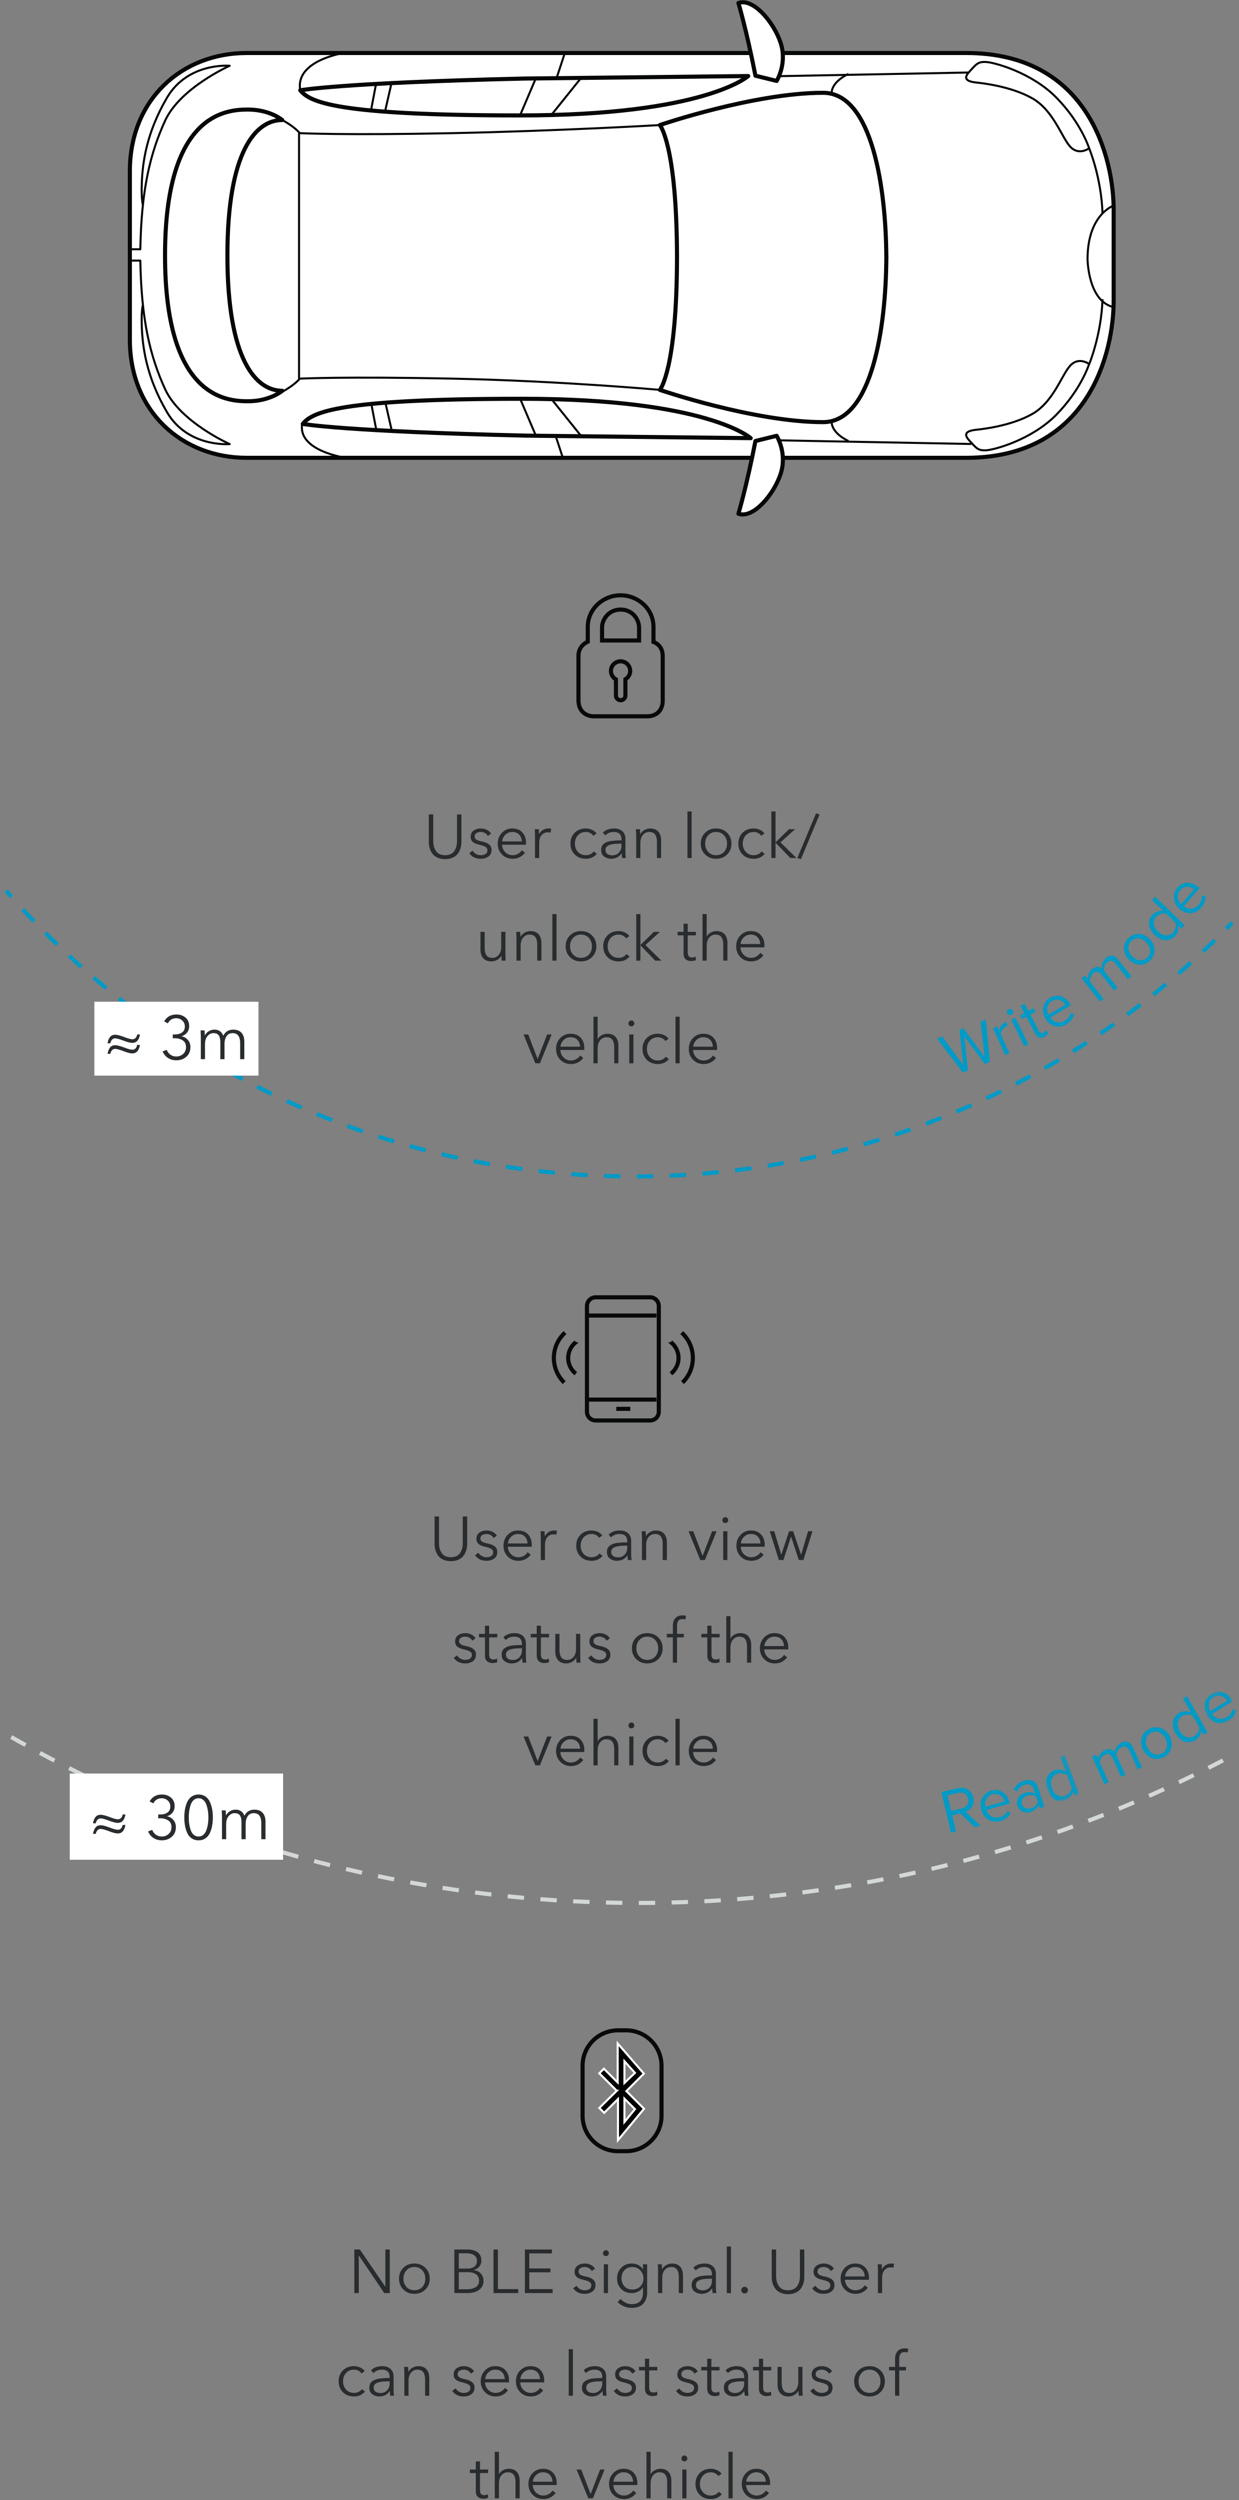 <svg xmlns="http://www.w3.org/2000/svg" xmlns:xlink="http://www.w3.org/1999/xlink" width="302" height="609" xmlns:v="https://vecta.io/nano"><rect width="100%" height="100%" fill="#808080" stroke="none"/><defs><path id="A" d="M.265.201h10.288v7.064H.265z"/><path id="B" d="M.268.709h7.717v7.187H.268z"/></defs><g transform="translate(1)" fill="none" fill-rule="evenodd"><g transform="matrix(0 1 -1 0 300.37 216.63)"><path d="M206.479 298.63c25.709-45.055 40.411-97.255 40.411-152.906 0-52.719-13.2-102.338-36.447-145.724" stroke="#d3d7d8" stroke-dasharray="4"/><g stroke="#009ac6"><path d="M.33 299.903l1.517-1.333"/><path d="M4.877 295.825C44.87 258.861 69.935 205.82 69.935 146.89c0-55.831-22.503-106.372-58.879-142.967" stroke-dasharray="4"/><path d="M9.604 2.476L8.158 1.065"/></g></g><g transform="matrix(0 1 -1 0 270.449 .551)"><path d="M.182 91.462L0 90.152l1.202-2.875 2.912-2.953 3.756-2.331 4.943-1.358-.453-.993.032-45.51.714-6.556 2.321-7.558 3.144-5.494 4.436-4.893 4.089-3.085 5.581-2.929 7.218-2.341L48.482.055h26.362l6.687.816 7.281 2.019 5.668 2.607 5.463 3.808 4.521 4.829 4.227 7.857 1.686 6.485.587 7.442v43.469l.197 1.301 2.878.247 3.872 1.581 3.238 2.062 2.378 2.648 1.048 2.007.273 1.761-.688.467-13.338-3.349.349 124.54-2.205 9.677-2.051 4.218-3.056 4.156-4.729 4.144-5.767 2.995c-.119.045-7.136 1.719-7.136 1.719l-6.11.234H43.243l-7.922-.494-5.753-1.611-6.159-3.402-4.319-4.015-3.774-5.749-2.168-6.153-.789-5.823v-12.143V88.316L.182 91.462" fill="#fff"/><g stroke="#060707" stroke-linejoin="round"><path d="M12.359 88.648v122.678c0 15.714 11.224 28.469 28.776 28.469h20.204.645 20.204c17.551 0 28.776-12.755 28.776-28.469V88.316m-98.605-7.883V35.918C12.359 6.02 38.073 0 50.624 0h10.714.033.58.033 10.714c12.551 0 38.265 6.02 38.265 35.918v44.438"/><path d="M102.273 70.816c0-12.093-23.586-15.277-39.608-15.402v-.006l-.502.002c-.167 0-.337-.002-.502-.002v.006c-16.022.126-39.608 3.309-39.608 15.402 0 16.837 7.857 39.796 7.857 39.796s4.748-4.131 32.253-4.181c27.505.05 32.253 4.181 32.253 4.181s7.857-22.959 7.857-39.796zm-7.637 131.837c0 6.429-7.551 13.367-32.976 13.367s-32.976-6.939-32.976-13.367c0 0-2.551 2.959-2.551 8.367s1.053 20.204 35.527 20.204 35.527-14.796 35.527-20.204-2.551-8.367-2.551-8.367zM17.971 89.081s9.592 10.51 9.592 55.612-3.265 51.224-6.122 53.571c0 0-1.837-10-2.857-54.592l-.612-54.592zm88.205-.608s-9.592 10.51-9.592 55.612 3.265 51.224 6.122 53.571c0 0 1.837-10 2.857-54.592l.612-54.592zm-87.014-6.33s-4.218-2.653-9.32-.953S-1.11 87.925.182 91.462c0 0 6.573-1.972 17.709-4.149l1.271-5.17zm86.439 0s4.218-2.653 9.32-.953 10.952 6.735 9.66 10.272c0 0-6.573-1.972-17.709-4.149l-1.271-5.17z"/><g stroke-width=".5"><path d="M88.117 5.977s-1.904 2.517.408 4.626 8.843 4.082 11.769 9.251 3.673 12.177 3.809 13.402.408 3.945 2.518 2.041 2.584-2.245 2.517-4.15-2.517-11.156-8.708-17.211-12.313-7.959-12.313-7.959zm-52.553 0s1.904 2.517-.408 4.626-8.843 4.082-11.769 9.251-3.673 12.177-3.809 13.402-.408 3.945-2.518 2.041-2.584-2.245-2.517-4.15 2.517-11.156 8.708-17.211 12.313-7.959 12.313-7.959zm14-5.89s2.165 6.278 12.999 6.278c0 0 10.264-.078 11.696-6.351"/><path d="M17.111 35.297l.886 46.136"/><path d="M22.053 68.724s-2.483.255-4.609-4.082m18.12-58.665s7.018-2.95 15.86-3.265M12.359 133.775l6.051 1.988m-.124-6.07l9.18 7.374m-8.947 3.775l9.043 3.851m-7.867 31.33l6.953 1.585m-6.755 2.183l6.469 1.231m-14.003 6.631s1.786 11.939 9.082 10.612m86.157-163.556l-.886 46.724m-4.439-12.709s2.483.255 4.609-4.082M88.184 5.977s-7.018-2.95-15.86-3.265m38.639 131.546l-5.413 1.778m.233-6.343l-9.18 7.374m8.947 3.775l-9.043 3.851m7.919 31.245l-6.889 1.571m6.772 2.195l-6.475 1.233"/><path d="M110.963 187.156s-1.651 11.939-8.4 10.612" stroke-linecap="round"/><path d="M60.165 239.796v-2.551c-14.438-.256-23.214-2.347-31.276-6.02S15.471 215.46 15.471 215.46s-.918 10.204 7.806 15.305 15.941 5.919 20.715 6.122c3.796.162 5.409-.269 5.409-.269m13.525 3.178v-2.551c14.438-.256 23.214-2.347 31.276-6.02s13.418-15.765 13.418-15.765.918 10.204-7.806 15.305-15.941 5.919-20.715 6.122c-3.796.162-5.409-.269-5.409-.269"/><g stroke-linecap="round"><path d="M29.91 110.612s1.429 24.456 1.973 50.578 0 37.178 0 37.178-1.566 1.246-3.198 4.285m65.731-92.041s-2.195 24.456-2.739 50.578 0 37.178 0 37.178 1.566 1.246 3.197 4.285"/><path d="M91.677 198.56H31.882"/></g></g></g></g><path d="M3.068 62.337l7.411 4.355-8.619-.037-.277.993 7.387 4.44-8.599-.108L0 73.305l10.365-.05.363-1.295-7.153-4.282 8.336.05.363-1.295-8.835-5.421zm10.146.113l-7.052-1.559.243-1.095 1.138.252c-.619-.733-.978-1.671-.765-2.634l1.124.249c-.058.125-.102.253-.141.428-.149.671.203 1.714.702 2.162l4.992 1.103-.242 1.095zm1.059-5.01l-7.096-1.35.21-1.102 7.095 1.349-.209 1.103zm-8.88-1.491c-.411-.078-.685-.481-.609-.878.078-.411.48-.685.892-.606s.67.477.592.889a.75.75 0 0 1-.875.595zm8.063-2.467l-4.663-.746-.189 1.18-.974-.155.189-1.181-1.949-.312.177-1.106 1.948.311.232-1.446.974.156-.231 1.446 4.427.708c.531.085.953-.089 1.031-.577.049-.309-.036-.626-.175-.8l.878-.192c.221.323.349.752.245 1.402-.167 1.048-.858 1.483-1.92 1.313m-3.915-8.005c-.162 1.531 1.05 2.426 2.144 2.601l.499-4.711c-1.072-.099-2.47.475-2.643 2.109m2.465 3.823c-2.08-.221-3.602-1.884-3.385-3.935.23-2.17 2.059-3.268 4.214-3.041l.283.03-.616 5.812c1.363.054 2.592-.777 2.756-2.324.087-.816-.152-1.684-.671-2.31l.784-.457c.638.789.922 1.796.798 2.97-.225 2.125-1.918 3.494-4.162 3.255m4.444-21.835l-4.9.123c-.911.022-1.484.441-1.461 1.367.019.747.576 1.526 1.153 1.885l5.289-.134.028 1.12-4.9.124c-.911.022-1.484.425-1.461 1.367.019.733.576 1.496 1.168 1.869l5.274-.133.028 1.12-7.217.182-.028-1.12 1.045-.026c-.47-.287-1.257-1.239-1.283-2.3-.028-1.106.554-1.748 1.296-1.976-.667-.387-1.38-1.34-1.406-2.387-.033-1.315.681-2.035 2.13-2.072l5.214-.132.028 1.121zm-4.414-8.979c-1.458.144-2.683 1.121-2.531 2.653s1.546 2.265 3.003 2.121c1.473-.147 2.695-1.138 2.544-2.67s-1.544-2.25-3.017-2.104m.587 5.933c-2.082.206-3.898-.996-4.114-3.182s1.329-3.721 3.411-3.926 3.913.994 4.13 3.181-1.344 3.722-3.426 3.927m-.141-14.5l-3.234.508a2.71 2.71 0 0 0-.816 2.322c.224 1.433 1.541 2.105 3.121 1.857s2.612-1.287 2.388-2.72c-.139-.887-.775-1.665-1.458-1.966zm1.935-.303l-1.064.167c.807.419 1.461 1.209 1.618 2.213.292 1.861-.92 3.397-3.239 3.761-2.275.357-3.956-.712-4.249-2.587-.151-.961.185-1.906.878-2.605l-3.796.595-.174-1.108 9.852-1.544.174 1.108zM6.791 4.245c.319 1.507 1.75 1.982 2.844 1.811l-.984-4.635c-1.049.238-2.202 1.216-1.86 2.824m3.528 2.873c-2.047.434-4.009-.677-4.438-2.695C5.428 2.288 6.828.677 8.949.227l.277-.059 1.213 5.717c1.312-.37 2.224-1.541 1.902-3.062-.171-.805-.666-1.555-1.354-1.989l.605-.679c.851.554 1.433 1.423 1.677 2.579.444 2.09-.742 3.916-2.95 4.385" transform="matrix(.602 .799 -.799 .602 285.972 208.868)" fill="#009ac6"/><g transform="matrix(.367 .93 -.93 .367 298.168 409.006)"><path d="M3.884 69.489c-1.131-.163-2.033.538-2.206 1.731l-.38 2.64 3.847.555.381-2.641c.172-1.192-.511-2.122-1.642-2.285zm7.02 1.089l-4.368 1.988-.29 2.007 3.999.576-.181 1.252L0 74.951l.583-4.044c.266-1.84 1.631-2.983 3.488-2.716 1.81.261 2.627 1.641 2.55 3.032l4.496-2.124-.213 1.479zm-5.834-6.97c-.163 1.563 1.076 2.474 2.193 2.652l.502-4.809c-1.094-.099-2.52.489-2.694 2.157m2.523 3.897c-2.124-.221-3.68-1.917-3.461-4.01.23-2.215 2.097-3.338 4.295-3.11l.288.03-.618 5.931c1.39.053 2.644-.798 2.809-2.376.087-.834-.158-1.718-.689-2.357l.8-.469c.653.804.944 1.831.819 3.03-.226 2.169-1.952 3.569-4.242 3.329m3.323-13.535l-1.384-.09c-.637.401-.992 1.157-1.044 1.964-.069 1.065.552 1.855 1.495 1.916.929.06 1.646-.642 1.715-1.708.053-.806-.201-1.602-.781-2.082zm1.552.101l-.837-.054c.63.652.926 1.512.861 2.501-.082 1.248-1.004 2.517-2.602 2.413-1.643-.107-2.333-1.481-2.252-2.729.066-1.005.439-1.821 1.163-2.369l-1.324-.086c-.989-.064-1.603.691-1.673 1.756-.057.883.217 1.619.874 2.318l-.826.481c-.77-.845-1.104-1.814-1.026-3.015.101-1.553.885-2.8 2.665-2.685l5.052.329-.074 1.141z" fill="#009ac6"/><g transform="translate(2.366 43.455)"><mask id="C" fill="#fff"><use xlink:href="#A"/></mask><path d="M8.433 1.543l-3.337-.081c-.65.395-1.221 1.266-1.243 2.18-.037 1.477 1.161 2.392 2.792 2.431s2.856-.814 2.892-2.292c.023-.915-.473-1.811-1.104-2.238zm1.997.049l-1.098-.027c.733.566 1.245 1.479 1.22 2.515-.047 1.92-1.543 3.241-3.935 3.182-2.347-.057-3.838-1.436-3.791-3.37.024-.991.534-1.878 1.356-2.453L.265 1.344.294.201l10.164.249-.027 1.143z" fill="#009ac6" mask="url(#C)"/></g><path d="M12.406 28.404l-4.994.229c-.929.043-1.504.481-1.461 1.425.035.762.62 1.543 1.216 1.898l5.391-.247.053 1.142-4.995.229c-.929.042-1.504.465-1.461 1.425.034.746.619 1.513 1.231 1.882l5.375-.247.053 1.143-7.355.337-.053-1.142 1.066-.05c-.486-.283-1.308-1.237-1.357-2.318-.052-1.126.528-1.794 1.279-2.042-.689-.38-1.435-1.338-1.484-2.405-.062-1.339.652-2.09 2.129-2.158l5.315-.243.052 1.142zm-4.503-9.023c-1.488.143-2.74 1.138-2.589 2.702s1.572 2.315 3.059 2.172c1.503-.146 2.754-1.155 2.603-2.719s-1.57-2.3-3.073-2.155m.585 6.057c-2.126.206-3.976-1.025-4.191-3.257s1.365-3.794 3.49-3.999 3.991 1.025 4.206 3.256-1.38 3.795-3.505 4m.009-14.759l-3.309.457c-.579.495-1.002 1.446-.877 2.353.202 1.465 1.532 2.175 3.149 1.952s2.69-1.263 2.488-2.729c-.125-.906-.759-1.712-1.45-2.033zm1.98-.272l-1.089.149c.816.442 1.468 1.26 1.609 2.289.262 1.904-1.003 3.448-3.376 3.775-2.327.321-4.022-.801-4.286-2.719-.135-.983.226-1.941.945-2.64l-3.884.534-.156-1.133 10.079-1.389.156 1.134z" fill="#009ac6"/><g transform="translate(1.604)"><mask id="D" fill="#fff"><use xlink:href="#B"/></mask><path d="M1.263 4.783c.276 1.545 1.718 2.078 2.839 1.94l-.849-4.757C2.177 2.174.969 3.133 1.263 4.783m3.501 3.045C2.663 8.203.7 7.005.33 4.934-.06 2.743 1.42 1.147 3.596.76l.285-.051 1.047 5.868c1.349-.334 2.318-1.497 2.04-3.058-.147-.826-.627-1.607-1.314-2.073l.64-.672c.849.592 1.413 1.498 1.624 2.684.383 2.145-.887 3.967-3.153 4.371" fill="#009ac6" mask="url(#D)"/></g></g><path d="M109.115 209c-.47.18-1.01.27-1.62.27s-1.152-.092-1.627-.277-.857-.417-1.148-.697-.527-.615-.713-1.005a4.73 4.73 0 0 1-.382-1.132 5.92 5.92 0 0 1-.105-1.118v-6.66h1.08v6.54c0 .96.232 1.765.698 2.415s1.197.975 2.198.975 1.732-.325 2.197-.975.698-1.455.698-2.415v-6.54h1.08v6.66a5.92 5.92 0 0 1-.105 1.118 4.73 4.73 0 0 1-.382 1.132c-.185.39-.422.725-.713 1.005s-.675.515-1.155.705zm9.57-5.94l-.78.585c-.15-.3-.38-.54-.69-.72s-.655-.27-1.035-.27c-.41 0-.76.092-1.05.278s-.435.457-.435.817a.86.86 0 0 0 .39.75c.26.18.69.33 1.29.45.83.17 1.442.42 1.838.75s.593.765.593 1.305c0 .74-.257 1.287-.773 1.643s-1.137.532-1.868.532c-1.23 0-2.155-.455-2.775-1.365l.81-.6c.19.32.462.582.817.787a2.23 2.23 0 0 0 1.133.308c.48 0 .875-.097 1.185-.293s.465-.507.465-.937c0-.35-.162-.62-.487-.81s-.852-.37-1.582-.54c-.26-.06-.485-.125-.675-.195a3.47 3.47 0 0 1-.623-.315c-.225-.14-.4-.327-.525-.562s-.187-.507-.187-.817c0-.67.242-1.177.728-1.523s1.077-.517 1.777-.517c.5 0 .98.112 1.44.337s.8.532 1.02.923zm2.715 1.89h4.785c-.03-.68-.247-1.232-.653-1.657s-.962-.637-1.672-.637c-.66 0-1.222.227-1.687.683s-.722.992-.772 1.612zm5.82.33l-.015.48h-5.82a2.58 2.58 0 0 0 .765 1.808c.49.495 1.09.743 1.8.743.49 0 .935-.117 1.335-.352s.705-.522.915-.863l.765.6c-.78.99-1.785 1.485-3.015 1.485-1.04 0-1.905-.35-2.595-1.05s-1.035-1.58-1.035-2.64c0-1.05.34-1.927 1.02-2.632a3.36 3.36 0 0 1 2.52-1.058c1.06 0 1.885.327 2.475.982s.885 1.487.885 2.498zm2.19-1.755l-.06-1.545h.975l.06 1.2h.03c.2-.41.502-.742.907-.998a2.47 2.47 0 0 1 1.343-.382c.27 0 .495.025.675.075l-.135.96c-.16-.06-.4-.09-.72-.09a1.87 1.87 0 0 0-1.47.667c-.39.445-.585 1.107-.585 1.988v3.6h-1.02v-5.475zm15-.51l-.795.57c-.17-.27-.417-.492-.743-.668s-.677-.262-1.058-.262c-.8 0-1.447.267-1.942.803s-.743 1.212-.743 2.032c0 .81.245 1.482.735 2.017s1.135.803 1.935.803c.81 0 1.445-.305 1.905-.915l.765.57c-.66.81-1.55 1.215-2.67 1.215s-2.025-.347-2.715-1.043-1.035-1.577-1.035-2.647.345-1.952 1.035-2.648 1.595-1.042 2.715-1.042c.5 0 .987.105 1.462.315s.857.51 1.148.9zm6.075 1.68v-.225c0-1.21-.625-1.815-1.875-1.815-.84 0-1.535.275-2.085.825l-.57-.675c.67-.67 1.59-1.005 2.76-1.005.8 0 1.455.22 1.965.66s.765 1.07.765 1.89v3.075c0 .63.04 1.155.12 1.575h-.915c-.07-.4-.105-.78-.105-1.14h-.03c-.61.88-1.46 1.32-2.55 1.32-.63 0-1.192-.177-1.687-.532s-.743-.887-.743-1.597c0-.35.06-.657.18-.923a1.59 1.59 0 0 1 .54-.653 3.42 3.42 0 0 1 .78-.412c.28-.105.625-.185 1.035-.24l1.148-.105 1.268-.023zm0 .795h-.3l-1.282.052a6.82 6.82 0 0 0-1.125.203c-.375.1-.667.255-.877.465s-.315.475-.315.795c0 .46.16.797.48 1.012s.71.323 1.17.323c.69 0 1.237-.225 1.642-.675s.608-1 .608-1.65v-.525zm3.525-3.51h.975l.06 1.2h.03c.19-.4.512-.73.968-.99s.932-.39 1.432-.39c.87 0 1.532.26 1.988.78s.682 1.225.682 2.115V209h-1.02v-3.885c0-.79-.142-1.397-.428-1.823s-.777-.637-1.477-.637c-.59 0-1.092.237-1.507.713s-.623 1.152-.623 2.032v3.6h-1.02v-5.475l-.06-1.545zm13.575-4.32V209h-1.02v-11.34h1.02zm8.64 5.19c.71.7 1.065 1.58 1.065 2.64s-.352 1.94-1.058 2.64-1.602 1.05-2.692 1.05c-1.08 0-1.972-.35-2.678-1.05s-1.058-1.58-1.058-2.64.352-1.94 1.058-2.64 1.597-1.05 2.678-1.05c1.09 0 1.985.35 2.685 1.05zm-.75 4.665c.49-.54.735-1.215.735-2.025s-.245-1.485-.735-2.025-1.135-.81-1.935-.81c-.79 0-1.43.27-1.92.81s-.735 1.215-.735 2.025c0 .8.245 1.47.735 2.01s1.13.81 1.92.81c.8 0 1.445-.265 1.935-.795zm9.855-4.5l-.795.57c-.17-.27-.417-.492-.742-.668s-.677-.262-1.058-.262c-.8 0-1.447.267-1.942.803s-.743 1.212-.743 2.032c0 .81.245 1.482.735 2.017s1.135.803 1.935.803c.81 0 1.445-.305 1.905-.915l.765.57c-.66.81-1.55 1.215-2.67 1.215s-2.025-.347-2.715-1.043-1.035-1.577-1.035-2.647.345-1.952 1.035-2.648 1.595-1.042 2.715-1.042c.5 0 .987.105 1.463.315s.857.51 1.147.9zm2.7-5.355v7.485h.045l3.24-3.165h1.47l-3.54 3.21 3.9 3.81h-1.5l-3.57-3.69h-.045V209h-1.02v-11.34h1.02zm10.725.75l-4.53 10.86-.87-.285 4.545-10.875.855.3zM122.248 234h-.975l-.06-1.2h-.03c-.19.4-.512.73-.968.99s-.932.39-1.433.39c-.87 0-1.532-.26-1.987-.78s-.683-1.225-.683-2.115v-4.305h1.02v3.885c0 .79.142 1.397.428 1.822s.777.637 1.477.637c.59 0 1.092-.237 1.508-.712s.623-1.152.623-2.033v-3.6h1.02v5.475l.06 1.545zm2.58-7.02h.975l.06 1.2h.03c.19-.4.512-.73.968-.99s.932-.39 1.432-.39c.87 0 1.532.26 1.988.78s.683 1.225.683 2.115V234h-1.02v-3.885c0-.79-.142-1.397-.428-1.822s-.777-.638-1.477-.638c-.59 0-1.092.237-1.507.713s-.623 1.152-.623 2.032v3.6h-1.02v-5.475l-.06-1.545zm9.825-4.32V234h-1.02v-11.34h1.02zm8.64 5.19c.71.7 1.065 1.58 1.065 2.64s-.352 1.94-1.058 2.64-1.602 1.05-2.692 1.05c-1.08 0-1.972-.35-2.678-1.05s-1.058-1.58-1.058-2.64.352-1.94 1.058-2.64 1.597-1.05 2.678-1.05c1.09 0 1.985.35 2.685 1.05zm-.75 4.665c.49-.54.735-1.215.735-2.025s-.245-1.485-.735-2.025-1.135-.81-1.935-.81c-.79 0-1.43.27-1.92.81s-.735 1.215-.735 2.025c0 .8.245 1.47.735 2.01s1.13.81 1.92.81c.8 0 1.445-.265 1.935-.795zm9.855-4.5l-.795.57c-.17-.27-.417-.492-.742-.667s-.677-.263-1.058-.263c-.8 0-1.447.267-1.942.802s-.743 1.212-.743 2.033c0 .81.245 1.482.735 2.017s1.135.803 1.935.803c.81 0 1.445-.305 1.905-.915l.765.57c-.66.81-1.55 1.215-2.67 1.215s-2.025-.347-2.715-1.043-1.035-1.577-1.035-2.647.345-1.952 1.035-2.648 1.595-1.042 2.715-1.042c.5 0 .987.105 1.463.315s.857.51 1.148.9zm2.7-5.355v7.485h.045l3.24-3.165h1.47l-3.54 3.21 3.9 3.81h-1.5l-3.57-3.69h-.045V234h-1.02v-11.34h1.02zm13.515 4.32v.855h-1.98v4.095c0 .49.09.827.27 1.012s.44.278.78.278c.29 0 .585-.075.885-.225l.045.885c-.37.14-.77.21-1.2.21-.48 0-.9-.14-1.26-.42s-.54-.765-.54-1.455v-4.38h-1.455v-.855h1.455V225h1.02v1.98h1.98zm2.64 1.155h.03c.18-.4.492-.722.938-.967s.917-.368 1.417-.368c.87 0 1.532.26 1.988.78s.683 1.225.683 2.115V234h-1.02v-3.885c0-.79-.142-1.397-.427-1.822s-.777-.638-1.478-.638c-.59 0-1.092.237-1.507.713s-.623 1.152-.623 2.032v3.6h-1.02v-11.34h1.02v5.475zm8.265 1.815h4.785c-.03-.68-.247-1.232-.653-1.657s-.962-.638-1.672-.638c-.66 0-1.222.227-1.687.683s-.722.992-.773 1.612zm5.82.33l-.015.48h-5.82a2.58 2.58 0 0 0 .765 1.808c.49.495 1.09.743 1.8.743.49 0 .935-.117 1.335-.353s.705-.522.915-.862l.765.6c-.78.99-1.785 1.485-3.015 1.485-1.04 0-1.905-.35-2.595-1.05s-1.035-1.58-1.035-2.64c0-1.05.34-1.927 1.02-2.632a3.36 3.36 0 0 1 2.52-1.058c1.06 0 1.885.327 2.475.982s.885 1.487.885 2.498zm-51.885 21.7l-2.85 7.02h-1.125l-2.865-7.02h1.14l2.28 5.94h.03l2.295-5.94h1.095zm2.16 2.97h4.785c-.03-.68-.247-1.232-.653-1.657s-.962-.638-1.673-.638c-.66 0-1.222.227-1.687.683s-.722.992-.772 1.612zm5.82.33l-.015.48h-5.82a2.58 2.58 0 0 0 .765 1.808c.49.495 1.09.743 1.8.743.49 0 .935-.117 1.335-.353s.705-.522.915-.862l.765.6c-.78.99-1.785 1.485-3.015 1.485-1.04 0-1.905-.35-2.595-1.05s-1.035-1.58-1.035-2.64c0-1.05.34-1.927 1.02-2.632a3.36 3.36 0 0 1 2.52-1.058c1.06 0 1.885.327 2.475.982s.885 1.487.885 2.498zm3.24-2.145h.03c.18-.4.492-.722.938-.967s.917-.368 1.418-.368c.87 0 1.532.26 1.988.78s.682 1.225.682 2.115V259h-1.02v-3.885c0-.79-.142-1.397-.428-1.822s-.777-.638-1.477-.638c-.59 0-1.092.237-1.507.713s-.623 1.152-.623 2.032v3.6h-1.02v-11.34h1.02v5.475zm8.73-1.155V259h-1.02v-7.02h1.02zm-.015-3.21a.67.67 0 0 1 .225.51.68.68 0 0 1-.218.51.7.7 0 0 1-.503.21.7.7 0 0 1-.502-.21.68.68 0 0 1-.217-.51.68.68 0 0 1 .217-.51.7.7 0 0 1 .502-.21c.19 0 .355.07.495.21zm8.58 4.245l-.795.57c-.17-.27-.417-.492-.743-.667s-.677-.263-1.058-.263c-.8 0-1.447.267-1.942.802s-.743 1.212-.743 2.033c0 .81.245 1.482.735 2.017s1.135.803 1.935.803c.81 0 1.445-.305 1.905-.915l.765.57c-.66.81-1.55 1.215-2.67 1.215s-2.025-.347-2.715-1.043-1.035-1.577-1.035-2.647.345-1.952 1.035-2.648 1.595-1.042 2.715-1.042c.5 0 .987.105 1.462.315s.857.51 1.148.9zm2.7-5.355V259h-1.02v-11.34h1.02zm3.3 7.29h4.785c-.03-.68-.247-1.232-.653-1.657s-.962-.638-1.672-.638c-.66 0-1.222.227-1.687.683s-.722.992-.773 1.612zm5.82.33l-.015.48h-5.82a2.58 2.58 0 0 0 .765 1.808c.49.495 1.09.743 1.8.743.49 0 .935-.117 1.335-.353s.705-.522.915-.862l.765.6c-.78.99-1.785 1.485-3.015 1.485-1.04 0-1.905-.35-2.595-1.05s-1.035-1.58-1.035-2.64c0-1.05.34-1.927 1.02-2.632a3.36 3.36 0 0 1 2.52-1.058c1.06 0 1.885.327 2.475.982s.885 1.487.885 2.498z" fill="#292c2f"/><g stroke="#080909"><path d="M142.263 156.315v-3.608c0-4.402 3.746-7.706 7.996-7.706s8.022 3.292 8.022 7.706v3.664s2.25.658 2.25 3.394v10.932c0 2.419-1.628 3.78-3.72 3.78h-13.106c-1.787 0-3.706-1.176-3.706-3.86v-10.879c0-1.824 1.164-2.96 2.263-3.423zm3.482-.304h9.028v-3.066c0-2.194-1.682-4.468-4.501-4.468s-4.527 2.287-4.527 4.415v3.119z"/><path d="M152.602 163.426a2.34 2.34 0 1 0-4.686 0c0 .885.492 1.655 1.218 2.052v3.936a1.15 1.15 0 1 0 2.303 0v-3.967c.696-.406 1.165-1.157 1.165-2.02z"/></g><path d="M110.518 380c-.47.18-1.01.27-1.62.27s-1.152-.092-1.628-.277-.857-.417-1.147-.697-.527-.615-.713-1.005a4.73 4.73 0 0 1-.382-1.132 5.92 5.92 0 0 1-.105-1.118v-6.66h1.08v6.54c0 .96.232 1.765.698 2.415s1.197.975 2.198.975 1.732-.325 2.197-.975.698-1.455.698-2.415v-6.54h1.08v6.66a5.92 5.92 0 0 1-.105 1.118 4.73 4.73 0 0 1-.382 1.132c-.185.39-.422.725-.713 1.005s-.675.515-1.155.705zm9.57-5.94l-.78.585c-.15-.3-.38-.54-.69-.72s-.655-.27-1.035-.27c-.41 0-.76.092-1.05.278s-.435.457-.435.817a.86.86 0 0 0 .39.75c.26.18.69.33 1.29.45.83.17 1.442.42 1.837.75s.593.765.593 1.305c0 .74-.257 1.287-.772 1.642s-1.137.533-1.868.533c-1.23 0-2.155-.455-2.775-1.365l.81-.6c.19.32.462.582.818.787a2.23 2.23 0 0 0 1.132.308c.48 0 .875-.097 1.185-.293s.465-.507.465-.937c0-.35-.162-.62-.487-.81s-.852-.37-1.583-.54c-.26-.06-.485-.125-.675-.195a3.47 3.47 0 0 1-.622-.315c-.225-.14-.4-.327-.525-.562s-.187-.507-.187-.817c0-.67.242-1.177.727-1.523s1.077-.517 1.778-.517c.5 0 .98.112 1.44.337s.8.532 1.02.923zm2.715 1.89h4.785c-.03-.68-.247-1.232-.653-1.657s-.962-.638-1.672-.638c-.66 0-1.222.227-1.687.683s-.722.992-.773 1.613zm5.82.33l-.015.48h-5.82a2.58 2.58 0 0 0 .765 1.808c.49.495 1.09.743 1.8.743.49 0 .935-.117 1.335-.353s.705-.522.915-.862l.765.6c-.78.99-1.785 1.485-3.015 1.485-1.04 0-1.905-.35-2.595-1.05s-1.035-1.58-1.035-2.64c0-1.05.34-1.927 1.02-2.632a3.36 3.36 0 0 1 2.52-1.058c1.06 0 1.885.327 2.475.983s.885 1.487.885 2.497zm2.19-1.755l-.06-1.545h.975l.06 1.2h.03c.2-.41.502-.742.907-.998a2.47 2.47 0 0 1 1.343-.382c.27 0 .495.025.675.075l-.135.96c-.16-.06-.4-.09-.72-.09a1.87 1.87 0 0 0-1.47.668c-.39.445-.585 1.107-.585 1.987v3.6h-1.02v-5.475zm15-.51l-.795.57c-.17-.27-.417-.492-.742-.667s-.677-.263-1.058-.263c-.8 0-1.447.267-1.942.803s-.743 1.212-.743 2.033c0 .81.245 1.482.735 2.017s1.135.803 1.935.803c.81 0 1.445-.305 1.905-.915l.765.57c-.66.81-1.55 1.215-2.67 1.215s-2.025-.347-2.715-1.043-1.035-1.577-1.035-2.647.345-1.952 1.035-2.648 1.595-1.042 2.715-1.042c.5 0 .987.105 1.463.315s.857.51 1.148.9zm6.075 1.68v-.225c0-1.21-.625-1.815-1.875-1.815-.84 0-1.535.275-2.085.825l-.57-.675c.67-.67 1.59-1.005 2.76-1.005.8 0 1.455.22 1.965.66s.765 1.07.765 1.89v3.075c0 .63.04 1.155.12 1.575h-.915c-.07-.4-.105-.78-.105-1.14h-.03c-.61.88-1.46 1.32-2.55 1.32-.63 0-1.192-.177-1.687-.533s-.743-.887-.743-1.597c0-.35.06-.657.18-.923a1.59 1.59 0 0 1 .54-.652 3.42 3.42 0 0 1 .78-.413c.28-.105.625-.185 1.035-.24l1.148-.105 1.267-.022zm0 .795h-.3l-1.282.053a6.82 6.82 0 0 0-1.125.202c-.375.1-.667.255-.877.465s-.315.475-.315.795c0 .46.16.797.48 1.012s.71.323 1.17.323c.69 0 1.237-.225 1.643-.675s.607-1 .607-1.65v-.525zm3.525-3.51h.975l.06 1.2h.03c.19-.4.512-.73.967-.99s.932-.39 1.433-.39c.87 0 1.532.26 1.988.78s.683 1.225.683 2.115V380h-1.02v-3.885c0-.79-.142-1.397-.428-1.822s-.777-.638-1.477-.638c-.59 0-1.092.237-1.507.713s-.623 1.152-.623 2.032v3.6h-1.02v-5.475l-.06-1.545zm18.255 0l-2.85 7.02h-1.125l-2.865-7.02h1.14l2.28 5.94h.03l2.295-5.94h1.095zm2.625 0V380h-1.02v-7.02h1.02zm-.015-3.21a.67.67 0 0 1 .225.51.68.68 0 0 1-.218.51.7.7 0 0 1-.502.21.7.7 0 0 1-.502-.21.68.68 0 0 1-.218-.51.68.68 0 0 1 .218-.51.7.7 0 0 1 .502-.21c.19 0 .355.07.495.21zm3.3 6.18h4.785c-.03-.68-.247-1.232-.653-1.657s-.962-.638-1.672-.638c-.66 0-1.222.227-1.687.683s-.722.992-.773 1.613zm5.82.33l-.015.48h-5.82a2.58 2.58 0 0 0 .765 1.808c.49.495 1.09.743 1.8.743.49 0 .935-.117 1.335-.353s.705-.522.915-.862l.765.6c-.78.99-1.785 1.485-3.015 1.485-1.04 0-1.905-.35-2.595-1.05s-1.035-1.58-1.035-2.64c0-1.05.34-1.927 1.02-2.632a3.36 3.36 0 0 1 2.52-1.058c1.06 0 1.885.327 2.475.983s.885 1.487.885 2.497zm1.23-3.3h1.095l1.695 5.7h.03l1.89-5.7h.99l1.92 5.7h.03l1.68-5.7h1.08l-2.22 7.02h-1.11l-1.875-5.685h-.03L189.957 380h-1.11l-2.22-7.02zm-71.73 26.08l-.78.585c-.15-.3-.38-.54-.69-.72s-.655-.27-1.035-.27c-.41 0-.76.092-1.05.278s-.435.457-.435.817a.86.86 0 0 0 .39.75c.26.18.69.33 1.29.45.83.17 1.442.42 1.837.75s.593.765.593 1.305c0 .74-.257 1.287-.772 1.642s-1.137.533-1.868.533c-1.23 0-2.155-.455-2.775-1.365l.81-.6c.19.32.462.582.818.787a2.23 2.23 0 0 0 1.132.308c.48 0 .875-.097 1.185-.293s.465-.507.465-.937c0-.35-.162-.62-.487-.81s-.852-.37-1.583-.54c-.26-.06-.485-.125-.675-.195a3.47 3.47 0 0 1-.623-.315c-.225-.14-.4-.327-.525-.562s-.187-.507-.187-.817c0-.67.242-1.177.727-1.523s1.077-.517 1.778-.517c.5 0 .98.112 1.44.337s.8.532 1.02.923zm5.31-1.08v.855h-1.98v4.095c0 .49.09.827.27 1.012s.44.278.78.278c.29 0 .585-.075.885-.225l.045.885c-.37.14-.77.21-1.2.21-.48 0-.9-.14-1.26-.42s-.54-.765-.54-1.455v-4.38h-1.455v-.855h1.455V396h1.02v1.98h1.98zm6.015 2.715v-.225c0-1.21-.625-1.815-1.875-1.815-.84 0-1.535.275-2.085.825l-.57-.675c.67-.67 1.59-1.005 2.76-1.005.8 0 1.455.22 1.965.66s.765 1.07.765 1.89v3.075c0 .63.04 1.155.12 1.575h-.915c-.07-.4-.105-.78-.105-1.14h-.03c-.61.88-1.46 1.32-2.55 1.32-.63 0-1.192-.177-1.687-.533s-.742-.887-.742-1.597c0-.35.06-.657.18-.923a1.59 1.59 0 0 1 .54-.652 3.42 3.42 0 0 1 .78-.413c.28-.105.625-.185 1.035-.24l1.147-.105 1.267-.022zm0 .795h-.3l-1.282.053a6.82 6.82 0 0 0-1.125.202c-.375.1-.667.255-.877.465s-.315.475-.315.795c0 .46.16.797.48 1.012s.71.323 1.17.323c.69 0 1.237-.225 1.643-.675s.607-1 .607-1.65v-.525zm6.6-3.51v.855h-1.98v4.095c0 .49.09.827.27 1.012s.44.278.78.278c.29 0 .585-.075.885-.225l.045.885c-.37.14-.77.21-1.2.21-.48 0-.9-.14-1.26-.42s-.54-.765-.54-1.455v-4.38h-1.455v-.855h1.455V396h1.02v1.98h1.98zm7.665 7.02h-.975l-.06-1.2h-.03c-.19.4-.512.73-.968.99s-.932.39-1.432.39c-.87 0-1.532-.26-1.988-.78s-.683-1.225-.683-2.115v-4.305h1.02v3.885c0 .79.142 1.397.428 1.822s.777.637 1.477.637c.59 0 1.092-.237 1.507-.712s.623-1.152.623-2.033v-3.6h1.02v5.475l.06 1.545zm7.155-5.94l-.78.585c-.15-.3-.38-.54-.69-.72s-.655-.27-1.035-.27c-.41 0-.76.092-1.05.278s-.435.457-.435.817a.86.86 0 0 0 .39.75c.26.18.69.33 1.29.45.83.17 1.442.42 1.838.75s.592.765.592 1.305c0 .74-.257 1.287-.772 1.642s-1.137.533-1.868.533c-1.23 0-2.155-.455-2.775-1.365l.81-.6c.19.32.462.582.817.787a2.23 2.23 0 0 0 1.133.308c.48 0 .875-.097 1.185-.293s.465-.507.465-.937c0-.35-.162-.62-.487-.81s-.852-.37-1.583-.54c-.26-.06-.485-.125-.675-.195a3.47 3.47 0 0 1-.623-.315c-.225-.14-.4-.327-.525-.562s-.187-.507-.187-.817c0-.67.242-1.177.727-1.523s1.077-.517 1.778-.517c.5 0 .98.112 1.44.337s.8.532 1.02.923zm11.805-.21c.71.7 1.065 1.58 1.065 2.64s-.352 1.94-1.058 2.64-1.602 1.05-2.692 1.05c-1.08 0-1.972-.35-2.677-1.05s-1.058-1.58-1.058-2.64.352-1.94 1.058-2.64 1.597-1.05 2.677-1.05c1.09 0 1.985.35 2.685 1.05zm-.75 4.665c.49-.54.735-1.215.735-2.025s-.245-1.485-.735-2.025-1.135-.81-1.935-.81c-.79 0-1.43.27-1.92.81s-.735 1.215-.735 2.025c0 .8.245 1.47.735 2.01s1.13.81 1.92.81c.8 0 1.445-.265 1.935-.795zm6.975-5.535v.855h-1.65V405h-1.02v-6.165h-1.47v-.855h1.47v-1.92c0-.81.2-1.442.6-1.897s.995-.683 1.785-.683c.32 0 .6.035.84.105l-.18.9a2.51 2.51 0 0 0-.705-.105c-.51 0-.857.155-1.042.465s-.278.755-.278 1.335v1.8h1.65zm8.73 0v.855h-1.98v4.095c0 .49.09.827.27 1.012s.44.278.78.278c.29 0 .585-.075.885-.225l.045.885c-.37.14-.77.21-1.2.21-.48 0-.9-.14-1.26-.42s-.54-.765-.54-1.455v-4.38h-1.455v-.855h1.455V396h1.02v1.98h1.98zm2.64 1.155h.03c.18-.4.492-.722.938-.967s.917-.368 1.418-.368c.87 0 1.532.26 1.988.78s.682 1.225.682 2.115V405h-1.02v-3.885c0-.79-.142-1.397-.427-1.822s-.777-.638-1.477-.638c-.59 0-1.092.237-1.507.713s-.623 1.152-.623 2.032v3.6h-1.02v-11.34h1.02v5.475zm8.265 1.815h4.785c-.03-.68-.247-1.232-.653-1.657s-.962-.638-1.673-.638c-.66 0-1.222.227-1.687.683s-.722.992-.772 1.613zm5.82.33l-.015.48h-5.82a2.58 2.58 0 0 0 .765 1.808c.49.495 1.09.743 1.8.743.49 0 .935-.117 1.335-.353s.705-.522.915-.862l.765.6c-.78.99-1.785 1.485-3.015 1.485-1.04 0-1.905-.35-2.595-1.05s-1.035-1.58-1.035-2.64c0-1.05.34-1.927 1.02-2.632a3.36 3.36 0 0 1 2.52-1.058c1.06 0 1.885.327 2.475.983s.885 1.487.885 2.497zm-57.675 21.7l-2.85 7.02h-1.125l-2.865-7.02h1.14l2.28 5.94h.03l2.295-5.94h1.095zm2.16 2.97h4.785c-.03-.68-.247-1.232-.653-1.657s-.962-.638-1.673-.638c-.66 0-1.222.227-1.687.683s-.722.992-.772 1.613zm5.82.33l-.015.48h-5.82a2.58 2.58 0 0 0 .765 1.808c.49.495 1.09.743 1.8.743.49 0 .935-.117 1.335-.353s.705-.522.915-.862l.765.6c-.78.99-1.785 1.485-3.015 1.485-1.04 0-1.905-.35-2.595-1.05s-1.035-1.58-1.035-2.64c0-1.05.34-1.927 1.02-2.632a3.36 3.36 0 0 1 2.52-1.058c1.06 0 1.885.327 2.475.983s.885 1.487.885 2.497zm3.24-2.145h.03c.18-.4.492-.722.938-.967s.917-.368 1.418-.368c.87 0 1.532.26 1.988.78s.682 1.225.682 2.115V430h-1.02v-3.885c0-.79-.142-1.397-.428-1.822s-.777-.638-1.477-.638c-.59 0-1.092.237-1.507.713s-.623 1.152-.623 2.032v3.6h-1.02v-11.34h1.02v5.475zm8.73-1.155V430h-1.02v-7.02h1.02zm-.015-3.21a.67.67 0 0 1 .225.51.68.68 0 0 1-.218.51.7.7 0 0 1-.503.21.7.7 0 0 1-.502-.21.68.68 0 0 1-.217-.51.68.68 0 0 1 .217-.51.7.7 0 0 1 .502-.21c.19 0 .355.07.495.21zm8.58 4.245l-.795.57c-.17-.27-.417-.492-.743-.667s-.677-.263-1.058-.263c-.8 0-1.447.267-1.942.803s-.743 1.212-.743 2.033c0 .81.245 1.482.735 2.017s1.135.803 1.935.803c.81 0 1.445-.305 1.905-.915l.765.57c-.66.81-1.55 1.215-2.67 1.215s-2.025-.347-2.715-1.043-1.035-1.577-1.035-2.647.345-1.952 1.035-2.648 1.595-1.042 2.715-1.042c.5 0 .987.105 1.462.315s.857.51 1.148.9zm2.7-5.355V430h-1.02v-11.34h1.02zm3.3 7.29h4.785c-.03-.68-.247-1.232-.653-1.657s-.962-.638-1.672-.638c-.66 0-1.222.227-1.687.683s-.722.992-.773 1.613zm5.82.33l-.015.48h-5.82a2.58 2.58 0 0 0 .765 1.808c.49.495 1.09.743 1.8.743.49 0 .935-.117 1.335-.353s.705-.522.915-.862l.765.6c-.78.99-1.785 1.485-3.015 1.485-1.04 0-1.905-.35-2.595-1.05s-1.035-1.58-1.035-2.64c0-1.05.34-1.927 1.02-2.632a3.36 3.36 0 0 1 2.52-1.058c1.06 0 1.885.327 2.475.983s.885 1.487.885 2.497z" fill="#292c2f"/><g stroke="#080909"><path d="M157.458 346h-13.269a2.12 2.12 0 0 1-2.12-2.12v-23.437-2.322a2.12 2.12 0 0 1 2.12-2.12h13.269a2.12 2.12 0 0 1 2.121 2.12v25.759a2.12 2.12 0 0 1-2.121 2.12z"/><path d="M158.999 320.442h-16.931m.322 20.472h16.609m-9.785 2.253h3.412m-15.899-18.569c-1.672 1.534-2.726 3.73-2.726 6.177a8.36 8.36 0 0 0 2.53 6m2.85-9.853a4.88 4.88 0 0 0-.03 7.682m25.804-10.006c1.672 1.534 2.727 3.73 2.727 6.177a8.36 8.36 0 0 1-2.531 6m-2.85-9.853a4.88 4.88 0 0 1 .03 7.682"/></g><path d="M86.72 547.931l6.18 9.045h.03v-9.045h1.08v10.62h-1.35l-6.18-9.135h-.03v9.135h-1.08v-10.62h1.35zm15.96 4.47c.71.7 1.065 1.58 1.065 2.64s-.352 1.94-1.058 2.64-1.602 1.05-2.692 1.05c-1.08 0-1.972-.35-2.678-1.05s-1.057-1.58-1.057-2.64.352-1.94 1.057-2.64 1.597-1.05 2.678-1.05c1.09 0 1.985.35 2.685 1.05zm-.75 4.665c.49-.54.735-1.215.735-2.025s-.245-1.485-.735-2.025-1.135-.81-1.935-.81c-.79 0-1.43.27-1.92.81s-.735 1.215-.735 2.025c0 .8.245 1.47.735 2.01s1.13.81 1.92.81c.8 0 1.445-.265 1.935-.795zm7.815 1.485v-10.62h3.165a5.63 5.63 0 0 1 1.23.127c.38.085.74.225 1.08.42s.61.477.81.848.3.81.3 1.32c0 .56-.172 1.047-.517 1.462s-.797.687-1.358.817v.03c.71.08 1.287.355 1.733.825s.667 1.08.667 1.83a2.54 2.54 0 0 1-1.065 2.138c-.71.535-1.675.802-2.895.802h-3.15zm1.08-9.69v3.72H113c.61 0 1.137-.15 1.583-.45s.667-.77.667-1.41-.235-1.11-.705-1.41-1.085-.45-1.845-.45h-1.875zm0 4.605v4.155h2.01c.85 0 1.55-.17 2.1-.51s.825-.86.825-1.56c0-.69-.235-1.21-.705-1.56s-1.145-.525-2.025-.525h-2.205zm9.54-5.535v9.66h4.95v.96h-6.03v-10.62h1.08zm7.65 5.565v4.095h5.685v.96h-6.765v-10.62h6.585v.96h-5.505v3.66h5.145v.945h-5.145zm16.005-.885l-.78.585c-.15-.3-.38-.54-.69-.72s-.655-.27-1.035-.27c-.41 0-.76.092-1.05.277s-.435.457-.435.817a.86.86 0 0 0 .39.75c.26.18.69.33 1.29.45.83.17 1.442.42 1.838.75s.592.765.592 1.305c0 .74-.257 1.287-.772 1.642s-1.137.533-1.868.533c-1.23 0-2.155-.455-2.775-1.365l.81-.6c.19.32.462.582.817.788a2.23 2.23 0 0 0 1.133.308c.48 0 .875-.097 1.185-.293s.465-.507.465-.937c0-.35-.162-.62-.488-.81s-.852-.37-1.582-.54c-.26-.06-.485-.125-.675-.195a3.47 3.47 0 0 1-.623-.315c-.225-.14-.4-.327-.525-.562s-.187-.507-.187-.817c0-.67.242-1.177.727-1.522s1.077-.518 1.778-.518c.5 0 .98.112 1.44.337s.8.532 1.02.923zm3.18-1.08v7.02h-1.02v-7.02h1.02zm-.015-3.21a.67.67 0 0 1 .225.51.68.68 0 0 1-.218.51.7.7 0 0 1-.502.21.7.7 0 0 1-.502-.21.68.68 0 0 1-.218-.51.68.68 0 0 1 .218-.51.7.7 0 0 1 .502-.21c.19 0 .355.07.495.21zm2.37 12.42l.735-.78c.29.37.68.677 1.17.923a3.35 3.35 0 0 0 1.515.367c.95 0 1.645-.255 2.085-.765s.66-1.175.66-1.995v-1.32h-.03c-.26.42-.637.755-1.132 1.005a3.34 3.34 0 0 1-1.523.375c-1.08 0-1.955-.335-2.625-1.005s-1.005-1.525-1.005-2.565c0-1.02.337-1.88 1.013-2.58s1.547-1.05 2.617-1.05c.53 0 1.037.122 1.523.367a2.75 2.75 0 0 1 1.132 1.028h.03v-1.215h1.02v6.96c0 .43-.057.84-.173 1.23a4.21 4.21 0 0 1-.562 1.163c-.26.385-.652.692-1.178.923s-1.157.345-1.897.345c-.64 0-1.257-.125-1.853-.375s-1.102-.595-1.522-1.035zm1.635-7.74c-.47.53-.705 1.18-.705 1.95s.237 1.417.712 1.942 1.122.788 1.942.788c.79 0 1.437-.252 1.942-.758s.758-1.162.758-1.972c0-.75-.257-1.395-.773-1.935s-1.157-.81-1.928-.81c-.82 0-1.47.265-1.95.795zm8.145-1.47h.975l.06 1.2h.03c.19-.4.512-.73.968-.99s.932-.39 1.433-.39c.87 0 1.532.26 1.987.78s.683 1.225.683 2.115v4.305h-1.02v-3.885c0-.79-.142-1.397-.428-1.822s-.777-.637-1.477-.637c-.59 0-1.092.237-1.508.712s-.622 1.152-.622 2.033v3.6h-1.02v-5.475l-.06-1.545zm13.2 2.715v-.225c0-1.21-.625-1.815-1.875-1.815-.84 0-1.535.275-2.085.825l-.57-.675c.67-.67 1.59-1.005 2.76-1.005.8 0 1.455.22 1.965.66s.765 1.07.765 1.89v3.075c0 .63.04 1.155.12 1.575h-.915c-.07-.4-.105-.78-.105-1.14h-.03c-.61.88-1.46 1.32-2.55 1.32-.63 0-1.192-.177-1.687-.533s-.743-.887-.743-1.597c0-.35.06-.657.18-.923a1.59 1.59 0 0 1 .54-.653 3.42 3.42 0 0 1 .78-.413c.28-.105.625-.185 1.035-.24l1.147-.105 1.268-.023zm0 .795h-.3l-1.283.053a6.82 6.82 0 0 0-1.125.202c-.375.1-.667.255-.877.465s-.315.475-.315.795c0 .46.16.797.48 1.012s.71.322 1.17.322c.69 0 1.237-.225 1.643-.675s.607-1 .607-1.65v-.525zm4.635-7.83v11.34h-1.02v-11.34h1.02zm3.9 10.05a.78.78 0 0 1 .24.57.79.79 0 0 1-.233.57.77.77 0 0 1-.577.24.77.77 0 0 1-.577-.24.79.79 0 0 1-.233-.57.79.79 0 0 1 .233-.57.77.77 0 0 1 .577-.24c.23 0 .42.08.57.24zm11.625 1.29c-.47.18-1.01.27-1.62.27s-1.152-.092-1.627-.278-.857-.417-1.147-.697-.527-.615-.713-1.005a4.73 4.73 0 0 1-.383-1.133 5.92 5.92 0 0 1-.105-1.117v-6.66h1.08v6.54c0 .96.232 1.765.697 2.415s1.197.975 2.197.975 1.732-.325 2.197-.975.698-1.455.698-2.415v-6.54h1.08v6.66a5.92 5.92 0 0 1-.105 1.117 4.73 4.73 0 0 1-.382 1.133c-.185.39-.422.725-.713 1.005s-.675.515-1.155.705zm9.57-5.94l-.78.585c-.15-.3-.38-.54-.69-.72s-.655-.27-1.035-.27c-.41 0-.76.092-1.05.277s-.435.457-.435.817a.86.86 0 0 0 .39.75c.26.18.69.33 1.29.45.83.17 1.442.42 1.838.75s.592.765.592 1.305c0 .74-.257 1.287-.772 1.642s-1.137.533-1.868.533c-1.23 0-2.155-.455-2.775-1.365l.81-.6c.19.32.462.582.817.788a2.23 2.23 0 0 0 1.133.308c.48 0 .875-.097 1.185-.293s.465-.507.465-.937c0-.35-.162-.62-.488-.81s-.852-.37-1.582-.54c-.26-.06-.485-.125-.675-.195a3.47 3.47 0 0 1-.623-.315c-.225-.14-.4-.327-.525-.562s-.187-.507-.187-.817c0-.67.242-1.177.727-1.522s1.077-.518 1.778-.518c.5 0 .98.112 1.44.337s.8.532 1.02.923zm2.715 1.89h4.785c-.03-.68-.247-1.232-.652-1.658s-.962-.637-1.673-.637c-.66 0-1.222.227-1.687.683s-.722.992-.772 1.612zm5.82.33l-.015.48h-5.82a2.58 2.58 0 0 0 .765 1.808c.49.495 1.09.742 1.8.742.49 0 .935-.117 1.335-.352s.705-.522.915-.863l.765.6c-.78.99-1.785 1.485-3.015 1.485-1.04 0-1.905-.35-2.595-1.05s-1.035-1.58-1.035-2.64c0-1.05.34-1.927 1.02-2.632a3.36 3.36 0 0 1 2.52-1.058c1.06 0 1.885.327 2.475.982s.885 1.487.885 2.498zm2.19-1.755l-.06-1.545h.975l.06 1.2h.03c.2-.41.502-.742.907-.998a2.47 2.47 0 0 1 1.343-.382c.27 0 .495.025.675.075l-.135.96c-.16-.06-.4-.09-.72-.09a1.87 1.87 0 0 0-1.47.668c-.39.445-.585 1.107-.585 1.988v3.6h-1.02v-5.475zm-125.092 24.49l-.795.57c-.17-.27-.417-.492-.742-.668s-.677-.262-1.058-.262c-.8 0-1.447.267-1.942.803s-.742 1.212-.742 2.032c0 .81.245 1.482.735 2.018s1.135.803 1.935.803c.81 0 1.445-.305 1.905-.915l.765.57c-.66.81-1.55 1.215-2.67 1.215s-2.025-.347-2.715-1.043-1.035-1.577-1.035-2.648.345-1.952 1.035-2.647 1.595-1.043 2.715-1.043c.5 0 .987.105 1.463.315s.857.51 1.148.9zm6.075 1.68v-.225c0-1.21-.625-1.815-1.875-1.815-.84 0-1.535.275-2.085.825l-.57-.675c.67-.67 1.59-1.005 2.76-1.005.8 0 1.455.22 1.965.66s.765 1.07.765 1.89v3.075c0 .63.04 1.155.12 1.575h-.915c-.07-.4-.105-.78-.105-1.14h-.03c-.61.88-1.46 1.32-2.55 1.32-.63 0-1.192-.177-1.687-.533s-.742-.887-.742-1.597c0-.35.06-.657.18-.923a1.59 1.59 0 0 1 .54-.653 3.42 3.42 0 0 1 .78-.413c.28-.105.625-.185 1.035-.24l1.147-.105 1.267-.023zm0 .795h-.3l-1.282.053a6.82 6.82 0 0 0-1.125.203c-.375.1-.667.255-.877.465s-.315.475-.315.795c0 .46.16.797.48 1.012s.71.322 1.17.322c.69 0 1.237-.225 1.642-.675s.608-1 .608-1.65v-.525zm3.525-3.51h.975l.06 1.2h.03c.19-.4.512-.73.968-.99s.932-.39 1.433-.39c.87 0 1.532.26 1.987.78s.682 1.225.682 2.115v4.305h-1.02v-3.885c0-.79-.142-1.397-.427-1.822s-.777-.637-1.478-.637c-.59 0-1.092.237-1.507.712s-.623 1.152-.623 2.033v3.6h-1.02v-5.475l-.06-1.545zm17.04 1.08l-.78.585c-.15-.3-.38-.54-.69-.72s-.655-.27-1.035-.27c-.41 0-.76.092-1.05.278s-.435.457-.435.817a.86.86 0 0 0 .39.75c.26.18.69.33 1.29.45.83.17 1.442.42 1.838.75s.593.765.593 1.305c0 .74-.257 1.287-.773 1.642s-1.137.533-1.867.533c-1.23 0-2.155-.455-2.775-1.365l.81-.6c.19.32.462.582.817.788a2.23 2.23 0 0 0 1.132.308c.48 0 .875-.097 1.185-.293s.465-.507.465-.937c0-.35-.162-.62-.488-.81s-.852-.37-1.582-.54c-.26-.06-.485-.125-.675-.195a3.47 3.47 0 0 1-.623-.315c-.225-.14-.4-.327-.525-.562s-.187-.507-.187-.817c0-.67.242-1.177.727-1.522s1.077-.518 1.778-.518c.5 0 .98.112 1.44.337s.8.532 1.02.923zm2.715 1.89h4.785c-.03-.68-.247-1.232-.653-1.658s-.962-.637-1.672-.637c-.66 0-1.222.227-1.687.683s-.722.992-.773 1.612zm5.82.33l-.015.48h-5.82a2.58 2.58 0 0 0 .765 1.808c.49.495 1.09.742 1.8.742.49 0 .935-.117 1.335-.352s.705-.522.915-.863l.765.6c-.78.99-1.785 1.485-3.015 1.485-1.04 0-1.905-.35-2.595-1.05s-1.035-1.58-1.035-2.64c0-1.05.34-1.927 1.02-2.632a3.36 3.36 0 0 1 2.52-1.058c1.06 0 1.885.327 2.475.982s.885 1.487.885 2.498zm2.76-.33h4.785c-.03-.68-.247-1.232-.653-1.658s-.962-.637-1.673-.637c-.66 0-1.222.227-1.687.683s-.722.992-.772 1.612zm5.82.33l-.015.48h-5.82a2.58 2.58 0 0 0 .765 1.808c.49.495 1.09.742 1.8.742.49 0 .935-.117 1.335-.352s.705-.522.915-.863l.765.6c-.78.99-1.785 1.485-3.015 1.485-1.04 0-1.905-.35-2.595-1.05s-1.035-1.58-1.035-2.64c0-1.05.34-1.927 1.02-2.632a3.36 3.36 0 0 1 2.52-1.058c1.06 0 1.885.327 2.475.982s.885 1.487.885 2.498zm6.99-7.62v11.34h-1.02v-11.34h1.02zm7.155 7.035v-.225c0-1.21-.625-1.815-1.875-1.815-.84 0-1.535.275-2.085.825l-.57-.675c.67-.67 1.59-1.005 2.76-1.005.8 0 1.455.22 1.965.66s.765 1.07.765 1.89v3.075c0 .63.04 1.155.12 1.575h-.915c-.07-.4-.105-.78-.105-1.14h-.03c-.61.88-1.46 1.32-2.55 1.32-.63 0-1.192-.177-1.687-.533s-.743-.887-.743-1.597c0-.35.06-.657.18-.923a1.59 1.59 0 0 1 .54-.653 3.42 3.42 0 0 1 .78-.413c.28-.105.625-.185 1.035-.24l1.148-.105 1.268-.023zm0 .795h-.3l-1.282.053a6.82 6.82 0 0 0-1.125.203c-.375.1-.667.255-.877.465s-.315.475-.315.795c0 .46.16.797.48 1.012s.71.322 1.17.322c.69 0 1.237-.225 1.642-.675s.608-1 .608-1.65v-.525zm8.1-2.43l-.78.585c-.15-.3-.38-.54-.69-.72s-.655-.27-1.035-.27c-.41 0-.76.092-1.05.278s-.435.457-.435.817a.86.86 0 0 0 .39.75c.26.18.69.33 1.29.45.83.17 1.442.42 1.838.75s.592.765.592 1.305c0 .74-.257 1.287-.772 1.642s-1.137.533-1.868.533c-1.23 0-2.155-.455-2.775-1.365l.81-.6c.19.32.462.582.818.788a2.23 2.23 0 0 0 1.132.308c.48 0 .875-.097 1.185-.293s.465-.507.465-.937c0-.35-.162-.62-.487-.81s-.852-.37-1.583-.54c-.26-.06-.485-.125-.675-.195a3.47 3.47 0 0 1-.623-.315c-.225-.14-.4-.327-.525-.562s-.187-.507-.187-.817c0-.67.242-1.177.727-1.522s1.077-.518 1.778-.518c.5 0 .98.112 1.44.337s.8.532 1.02.923zm5.31-1.08v.855h-1.98v4.095c0 .49.09.827.27 1.013s.44.277.78.277c.29 0 .585-.075.885-.225l.045.885c-.37.14-.77.21-1.2.21-.48 0-.9-.14-1.26-.42s-.54-.765-.54-1.455v-4.38h-1.455v-.855h1.455v-1.98h1.02v1.98h1.98zm9.855 1.08l-.78.585c-.15-.3-.38-.54-.69-.72s-.655-.27-1.035-.27c-.41 0-.76.092-1.05.278s-.435.457-.435.817a.86.86 0 0 0 .39.75c.26.18.69.33 1.29.45.83.17 1.442.42 1.838.75s.593.765.593 1.305c0 .74-.257 1.287-.773 1.642s-1.137.533-1.867.533c-1.23 0-2.155-.455-2.775-1.365l.81-.6c.19.32.462.582.817.788a2.23 2.23 0 0 0 1.133.308c.48 0 .875-.097 1.185-.293s.465-.507.465-.937c0-.35-.162-.62-.488-.81s-.852-.37-1.582-.54c-.26-.06-.485-.125-.675-.195a3.47 3.47 0 0 1-.623-.315c-.225-.14-.4-.327-.525-.562s-.187-.507-.187-.817c0-.67.242-1.177.727-1.522s1.077-.518 1.778-.518c.5 0 .98.112 1.44.337s.8.532 1.02.923zm5.31-1.08v.855h-1.98v4.095c0 .49.09.827.27 1.013s.44.277.78.277c.29 0 .585-.075.885-.225l.045.885c-.37.14-.77.21-1.2.21-.48 0-.9-.14-1.26-.42s-.54-.765-.54-1.455v-4.38h-1.455v-.855h1.455v-1.98h1.02v1.98h1.98zm6.015 2.715v-.225c0-1.21-.625-1.815-1.875-1.815-.84 0-1.535.275-2.085.825l-.57-.675c.67-.67 1.59-1.005 2.76-1.005.8 0 1.455.22 1.965.66s.765 1.07.765 1.89v3.075c0 .63.04 1.155.12 1.575h-.915c-.07-.4-.105-.78-.105-1.14h-.03c-.61.88-1.46 1.32-2.55 1.32-.63 0-1.192-.177-1.687-.533s-.743-.887-.743-1.597c0-.35.06-.657.18-.923a1.59 1.59 0 0 1 .54-.653 3.42 3.42 0 0 1 .78-.413c.28-.105.625-.185 1.035-.24l1.148-.105 1.267-.023zm0 .795h-.3l-1.282.053a6.82 6.82 0 0 0-1.125.203c-.375.1-.667.255-.877.465s-.315.475-.315.795c0 .46.16.797.48 1.012s.71.322 1.17.322c.69 0 1.237-.225 1.643-.675s.607-1 .607-1.65v-.525zm6.6-3.51v.855h-1.98v4.095c0 .49.09.827.27 1.013s.44.277.78.277c.29 0 .585-.075.885-.225l.045.885c-.37.14-.77.21-1.2.21-.48 0-.9-.14-1.26-.42s-.54-.765-.54-1.455v-4.38h-1.455v-.855h1.455v-1.98h1.02v1.98h1.98zm7.665 7.02h-.975l-.06-1.2h-.03c-.19.4-.512.73-.968.99s-.932.39-1.433.39c-.87 0-1.532-.26-1.988-.78s-.683-1.225-.683-2.115v-4.305h1.02v3.885c0 .79.142 1.397.428 1.822s.777.638 1.477.638c.59 0 1.092-.237 1.507-.712s.623-1.152.623-2.033v-3.6h1.02v5.475l.06 1.545zm7.155-5.94l-.78.585c-.15-.3-.38-.54-.69-.72s-.655-.27-1.035-.27c-.41 0-.76.092-1.05.278s-.435.457-.435.817a.86.86 0 0 0 .39.75c.26.18.69.33 1.29.45.83.17 1.442.42 1.837.75s.593.765.593 1.305c0 .74-.257 1.287-.773 1.642s-1.137.533-1.868.533c-1.23 0-2.155-.455-2.775-1.365l.81-.6c.19.32.462.582.817.788a2.23 2.23 0 0 0 1.132.308c.48 0 .875-.097 1.185-.293s.465-.507.465-.937c0-.35-.162-.62-.488-.81s-.852-.37-1.582-.54c-.26-.06-.485-.125-.675-.195a3.47 3.47 0 0 1-.623-.315c-.225-.14-.4-.327-.525-.562s-.187-.507-.187-.817c0-.67.242-1.177.727-1.522s1.077-.518 1.778-.518c.5 0 .98.112 1.44.337s.8.532 1.02.923zm11.805-.21c.71.7 1.065 1.58 1.065 2.64s-.352 1.94-1.058 2.64-1.602 1.05-2.692 1.05c-1.08 0-1.972-.35-2.678-1.05s-1.058-1.58-1.058-2.64.352-1.94 1.058-2.64 1.597-1.05 2.678-1.05c1.09 0 1.985.35 2.685 1.05zm-.75 4.665c.49-.54.735-1.215.735-2.025s-.245-1.485-.735-2.025-1.135-.81-1.935-.81c-.79 0-1.43.27-1.92.81s-.735 1.215-.735 2.025c0 .8.245 1.47.735 2.01s1.13.81 1.92.81c.8 0 1.445-.265 1.935-.795zm6.975-5.535v.855h-1.65v6.165h-1.02v-6.165h-1.47v-.855h1.47v-1.92c0-.81.2-1.442.6-1.898s.995-.683 1.785-.683c.32 0 .6.035.84.105l-.18.9a2.51 2.51 0 0 0-.705-.105c-.51 0-.857.155-1.042.465s-.278.755-.278 1.335v1.8h1.65zm-101.865 25v.855h-1.98v4.095c0 .49.09.827.27 1.013s.44.277.78.277c.29 0 .585-.075.885-.225l.045.885c-.37.14-.77.21-1.2.21-.48 0-.9-.14-1.26-.42s-.54-.765-.54-1.455v-4.38h-1.455v-.855h1.455v-1.98h1.02v1.98h1.98zm2.64 1.155h.03c.18-.4.492-.722.938-.968s.917-.367 1.418-.367c.87 0 1.532.26 1.987.78s.682 1.225.682 2.115v4.305h-1.02v-3.885c0-.79-.142-1.397-.428-1.822s-.777-.637-1.477-.637c-.59 0-1.092.237-1.508.712s-.623 1.152-.623 2.033v3.6h-1.02v-11.34h1.02v5.475zm8.265 1.815h4.785c-.03-.68-.247-1.232-.653-1.658s-.962-.637-1.672-.637c-.66 0-1.222.227-1.687.683s-.722.992-.773 1.612zm5.82.33l-.015.48h-5.82a2.58 2.58 0 0 0 .765 1.808c.49.495 1.09.742 1.8.742.49 0 .935-.117 1.335-.352s.705-.522.915-.863l.765.6c-.78.99-1.785 1.485-3.015 1.485-1.04 0-1.905-.35-2.595-1.05s-1.035-1.58-1.035-2.64c0-1.05.34-1.927 1.02-2.632a3.36 3.36 0 0 1 2.52-1.058c1.06 0 1.885.327 2.475.982s.885 1.487.885 2.498zm11.67-3.3l-2.85 7.02h-1.125l-2.865-7.02h1.14l2.28 5.94h.03l2.295-5.94h1.095zm2.16 2.97h4.785c-.03-.68-.247-1.232-.653-1.658s-.962-.637-1.672-.637c-.66 0-1.222.227-1.687.683s-.722.992-.773 1.612zm5.82.33l-.015.48h-5.82a2.58 2.58 0 0 0 .765 1.808c.49.495 1.09.742 1.8.742.49 0 .935-.117 1.335-.352s.705-.522.915-.863l.765.6c-.78.99-1.785 1.485-3.015 1.485-1.04 0-1.905-.35-2.595-1.05s-1.035-1.58-1.035-2.64c0-1.05.34-1.927 1.02-2.632a3.36 3.36 0 0 1 2.52-1.058c1.06 0 1.885.327 2.475.982s.885 1.487.885 2.498zm3.24-2.145h.03c.18-.4.492-.722.938-.968s.917-.367 1.417-.367c.87 0 1.532.26 1.987.78s.683 1.225.683 2.115v4.305h-1.02v-3.885c0-.79-.142-1.397-.428-1.822s-.777-.637-1.477-.637c-.59 0-1.092.237-1.508.712s-.622 1.152-.622 2.033v3.6h-1.02v-11.34h1.02v5.475zm8.73-1.155v7.02h-1.02v-7.02h1.02zm-.015-3.21a.67.67 0 0 1 .225.51.68.68 0 0 1-.218.51.7.7 0 0 1-.502.21.7.7 0 0 1-.502-.21.68.68 0 0 1-.218-.51.68.68 0 0 1 .218-.51.7.7 0 0 1 .502-.21c.19 0 .355.07.495.21zm8.58 4.245l-.795.57c-.17-.27-.417-.492-.743-.668s-.677-.262-1.058-.262c-.8 0-1.447.267-1.942.803s-.742 1.212-.742 2.032c0 .81.245 1.482.735 2.018s1.135.803 1.935.803c.81 0 1.445-.305 1.905-.915l.765.57c-.66.81-1.55 1.215-2.67 1.215s-2.025-.347-2.715-1.043-1.035-1.577-1.035-2.648.345-1.952 1.035-2.647 1.595-1.043 2.715-1.043c.5 0 .987.105 1.463.315s.857.51 1.147.9zm2.7-5.355v11.34h-1.02v-11.34h1.02zm3.3 7.29h4.785c-.03-.68-.247-1.232-.653-1.658s-.962-.637-1.672-.637c-.66 0-1.222.227-1.687.683s-.722.992-.773 1.612zm5.82.33l-.015.48h-5.82a2.58 2.58 0 0 0 .765 1.808c.49.495 1.09.742 1.8.742.49 0 .935-.117 1.335-.352s.705-.522.915-.863l.765.6c-.78.99-1.785 1.485-3.015 1.485-1.04 0-1.905-.35-2.595-1.05s-1.035-1.58-1.035-2.64c0-1.05.34-1.927 1.02-2.632a3.36 3.36 0 0 1 2.52-1.058c1.06 0 1.885.327 2.475.982s.885 1.487.885 2.498z" fill="#292c2f"/><path d="M151.611 523.992h-1.981c-4.766 0-8.63-3.858-8.63-8.618v-12.207c0-4.76 3.864-8.617 8.63-8.617h1.981c4.766 0 8.629 3.857 8.629 8.617v12.207c0 4.76-3.864 8.618-8.629 8.618z" stroke="#080909"/><path d="M149.333 509.272l-4.256-4.25 1.121-1.12 3.357 3.352v-9.51l6.39 7.354-4.265 4.259 4.3 4.295-6.355 7.656v-10.013l-3.357 3.353-1.191-1.19 4.256-4.186zm1.873 1.921v5.687l2.561-3.129-2.561-2.558zm0-9.117v5.287l2.561-2.444-2.561-2.843z" stroke="#fff" stroke-width=".5" fill="#000"/><path d="M22 244h40v18H22zm-6 188h52v21H16z" fill="#fff"/><path d="M29.555 441.97c-.06.58-.245 1.067-.555 1.462s-.74.592-1.29.592c-.48 0-1.205-.185-2.175-.555-.98-.36-1.645-.54-1.995-.54a1.02 1.02 0 0 0-.795.353 1.6 1.6 0 0 0-.39.847h-.675c.08-.6.27-1.097.57-1.493s.73-.592 1.29-.592c.45 0 1.165.18 2.145.54.97.37 1.65.555 2.04.555.62 0 1.015-.39 1.185-1.17h.645zm0 2.55c-.07.59-.257 1.082-.562 1.478s-.737.592-1.297.592c-.49 0-1.21-.185-2.16-.555-.98-.36-1.645-.54-1.995-.54a1.02 1.02 0 0 0-.795.353 1.6 1.6 0 0 0-.39.847h-.675c.09-.6.28-1.1.57-1.5s.715-.6 1.275-.6c.44 0 1.16.18 2.16.54.95.37 1.63.555 2.04.555.61 0 1-.39 1.17-1.17h.66zm8.01-1.62v-.93h.465c.74 0 1.337-.157 1.793-.473s.682-.807.682-1.478c0-.58-.205-1.057-.615-1.433s-.905-.562-1.485-.562c-.92 0-1.595.415-2.025 1.245l-.915-.48c.65-1.12 1.65-1.68 3-1.68.88 0 1.617.252 2.212.757s.893 1.202.893 2.092c0 .61-.172 1.13-.518 1.56a2.53 2.53 0 0 1-1.327.87v.03c.63.13 1.145.43 1.545.9s.6 1.05.6 1.74c0 .98-.33 1.76-.99 2.34s-1.47.87-2.43.87c-.77 0-1.447-.187-2.032-.562s-1.027-.912-1.328-1.612l1.02-.375a2.38 2.38 0 0 0 .9 1.185c.42.29.9.435 1.44.435.64 0 1.19-.207 1.65-.623s.69-.967.69-1.657c0-.75-.265-1.297-.795-1.642s-1.185-.518-1.965-.518h-.465zm9.84-5.79c.63 0 1.18.157 1.65.472s.832.747 1.087 1.298.442 1.142.563 1.778.18 1.317.18 2.047-.06 1.41-.18 2.04a7.41 7.41 0 0 1-.562 1.762c-.255.545-.617.975-1.087 1.29s-1.02.472-1.65.472c-.64 0-1.195-.157-1.665-.472s-.832-.745-1.087-1.29-.44-1.13-.555-1.755-.172-1.307-.172-2.048a12.2 12.2 0 0 1 .105-1.642c.07-.515.187-1.02.352-1.515s.377-.917.637-1.268a2.94 2.94 0 0 1 .998-.847c.405-.215.867-.322 1.388-.322zm0 .915c-.45 0-.837.14-1.163.42s-.572.66-.742 1.14-.292.975-.367 1.485a11.25 11.25 0 0 0-.113 1.635c0 .58.037 1.122.113 1.627a7.79 7.79 0 0 0 .367 1.47c.17.475.417.85.742 1.125a1.74 1.74 0 0 0 1.163.412 1.72 1.72 0 0 0 1.148-.412c.325-.275.572-.647.742-1.118a7.9 7.9 0 0 0 .375-1.478 10.6 10.6 0 0 0 .12-1.627c0-.57-.04-1.115-.12-1.635a8.05 8.05 0 0 0-.375-1.493c-.17-.475-.417-.852-.742-1.132a1.7 1.7 0 0 0-1.148-.42zm6.705 4.155c.21-.41.522-.742.938-.998a2.57 2.57 0 0 1 1.373-.382c1.06 0 1.78.495 2.16 1.485.49-.99 1.31-1.485 2.46-1.485.87 0 1.532.26 1.988.78s.682 1.225.682 2.115V448h-1.02v-3.885c0-1.64-.605-2.46-1.815-2.46-.68 0-1.182.252-1.508.758s-.487 1.122-.487 1.852V448h-1.02v-4.095c0-.74-.122-1.3-.367-1.68s-.687-.57-1.328-.57c-.54 0-1.015.237-1.425.713s-.615 1.152-.615 2.032v3.6h-1.02v-5.475l-.06-1.545h.975l.06 1.2h.03zM33.098 251.97c-.06.58-.245 1.067-.555 1.463s-.74.593-1.29.593c-.48 0-1.205-.185-2.175-.555-.98-.36-1.645-.54-1.995-.54a1.02 1.02 0 0 0-.795.352 1.6 1.6 0 0 0-.39.847h-.675c.08-.6.27-1.097.57-1.493s.73-.593 1.29-.593c.45 0 1.165.18 2.145.54.97.37 1.65.555 2.04.555.62 0 1.015-.39 1.185-1.17h.645zm0 2.55c-.07.59-.257 1.082-.562 1.477s-.737.592-1.297.592c-.49 0-1.21-.185-2.16-.555-.98-.36-1.645-.54-1.995-.54a1.02 1.02 0 0 0-.795.352 1.6 1.6 0 0 0-.39.847h-.675c.09-.6.28-1.1.57-1.5s.715-.6 1.275-.6c.44 0 1.16.18 2.16.54.95.37 1.63.555 2.04.555.61 0 1-.39 1.17-1.17h.66zm8.01-1.62v-.93h.465c.74 0 1.337-.157 1.793-.472s.682-.807.682-1.477c0-.58-.205-1.057-.615-1.433s-.905-.562-1.485-.562c-.92 0-1.595.415-2.025 1.245l-.915-.48c.65-1.12 1.65-1.68 3-1.68.88 0 1.617.252 2.212.757s.892 1.202.892 2.093c0 .61-.172 1.13-.517 1.56s-.787.72-1.328.87v.03c.63.13 1.145.43 1.545.9s.6 1.05.6 1.74c0 .98-.33 1.76-.99 2.34s-1.47.87-2.43.87c-.77 0-1.447-.187-2.032-.562s-1.027-.912-1.328-1.612l1.02-.375a2.38 2.38 0 0 0 .9 1.185c.42.29.9.435 1.44.435.64 0 1.19-.207 1.65-.623s.69-.967.69-1.657c0-.75-.265-1.297-.795-1.643s-1.185-.517-1.965-.517h-.465zm7.845-.72c.21-.41.522-.742.938-.998a2.57 2.57 0 0 1 1.373-.382c1.06 0 1.78.495 2.16 1.485.49-.99 1.31-1.485 2.46-1.485.87 0 1.532.26 1.987.78s.683 1.225.683 2.115V258h-1.02v-3.885c0-1.64-.605-2.46-1.815-2.46-.68 0-1.182.252-1.508.757s-.488 1.122-.488 1.852V258h-1.02v-4.095c0-.74-.122-1.3-.367-1.68s-.687-.57-1.328-.57c-.54 0-1.015.237-1.425.713s-.615 1.152-.615 2.032v3.6h-1.02v-5.475l-.06-1.545h.975l.06 1.2h.03z" fill="#292c2f"/></g></svg>